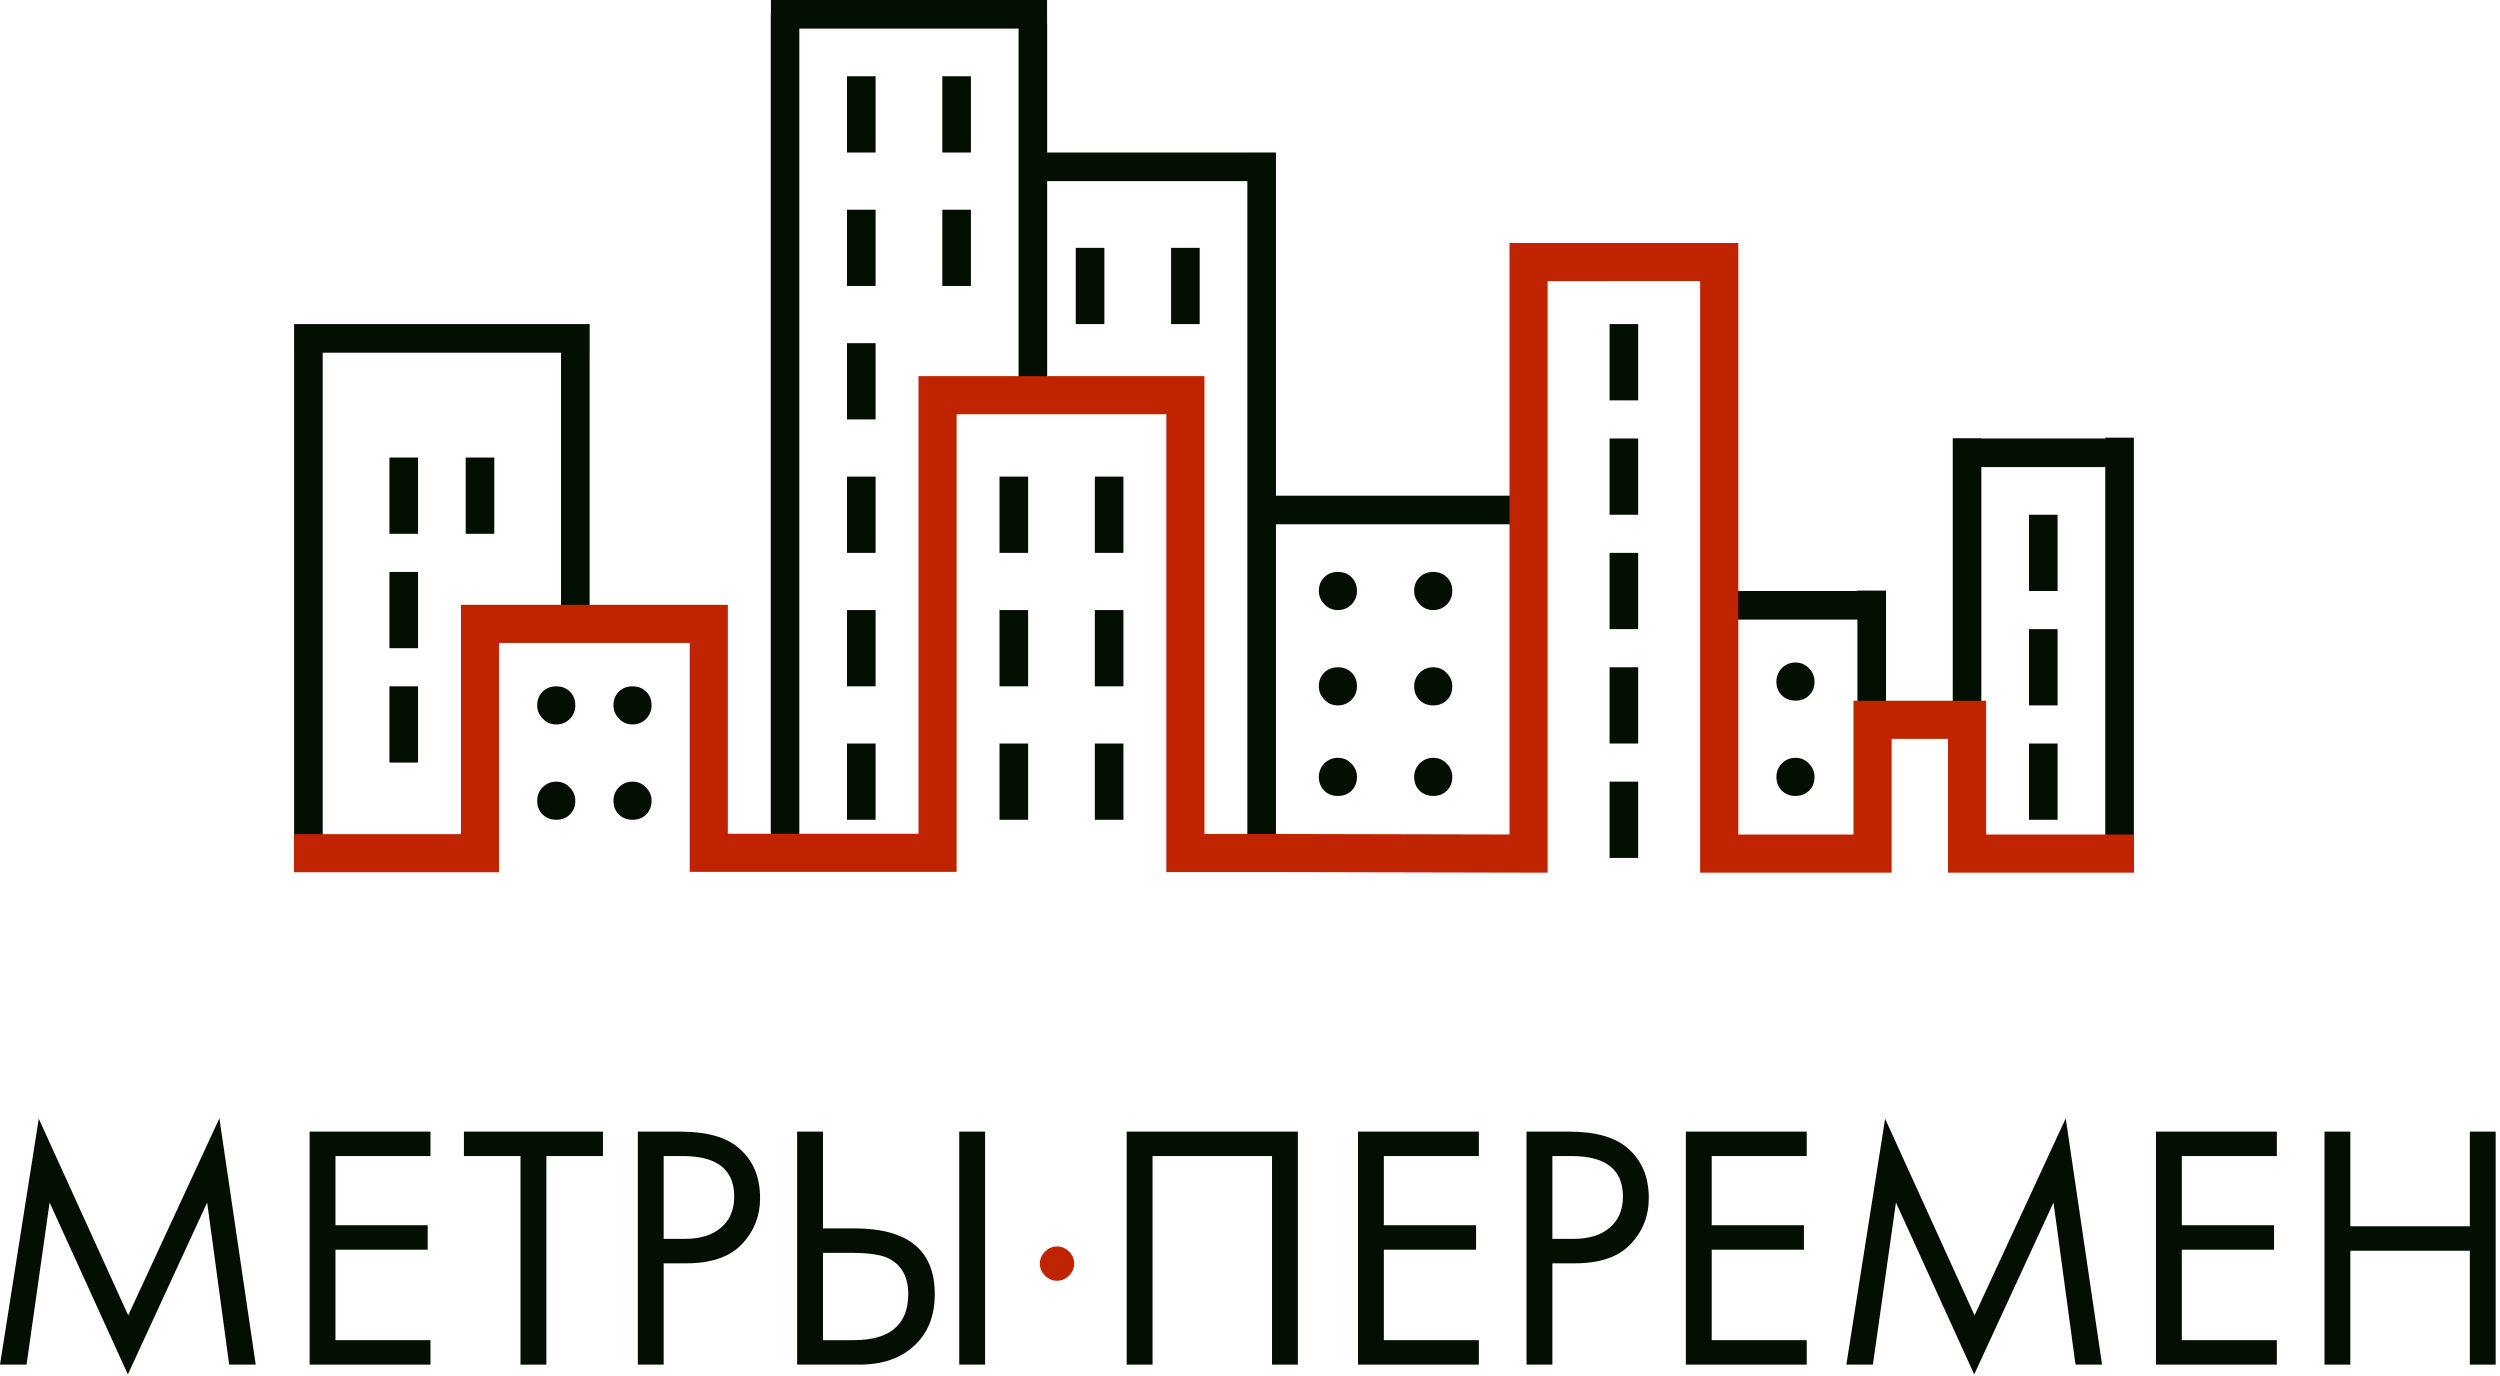 <?xml version="1.0" encoding="UTF-8"?> <svg xmlns="http://www.w3.org/2000/svg" width="458" height="252" viewBox="0 0 458 252" fill="none"> <path fill-rule="evenodd" clip-rule="evenodd" d="M146.437 5.239H186.603V69.853H169.147V72.472H169.14V153.677H146.437V5.239ZM219.787 69.853H191.842V33.18H228.515V153.677H219.783V75.092H219.787V69.853ZM233.754 153.677H277.412V96.048H233.754V153.677ZM233.754 90.809H277.412V48.024H277.439V45.404H317.572V46.277H317.577V108.272H340.279V108.199H345.518V129.228H357.743V80.285H362.982V80.331H385.684V80.181H390.923V158.905H390.05V158.915H362.982V158.95H357.743V134.467H345.518V158.95H340.279V158.915H316.704V158.905H312.338V50.643H282.651V158.857H281.778V158.915H215.417V158.857H214.544V75.092H174.379V158.95H169.14V158.915H127.228V158.042V153.677V117.004H90.555V156.296H90.542V158.915H53.901V156.296H53.882V64.614H53.879V59.375H108.027V64.614H108.018V111.765H127.228V111.756H132.467V153.677H141.199V2.619H141.233V0H191.824V4.366H191.842V27.941H228.515V27.939H233.754V90.809ZM340.279 153.677V113.511H317.577V153.677H340.279ZM102.779 111.765V64.614H59.121V153.677H85.316V114.384H85.327V111.765H102.779ZM362.982 153.677H385.684V85.57H362.982V153.677Z" fill="#030F00"></path> <path d="M191.447 233.693C190.818 233.064 190.504 232.331 190.504 231.493C190.504 230.654 190.818 229.921 191.447 229.292C192.076 228.663 192.809 228.349 193.647 228.349C194.486 228.349 195.219 228.663 195.848 229.292C196.476 229.921 196.791 230.654 196.791 231.493C196.791 232.331 196.476 233.064 195.848 233.693C195.219 234.322 194.486 234.636 193.647 234.636C192.809 234.636 192.076 234.322 191.447 233.693Z" fill="#C02300"></path> <path fill-rule="evenodd" clip-rule="evenodd" d="M318.451 44.512V152.884H339.559V128.378H363.856V152.884H390.951V159.87H356.87V135.363H346.544V159.87H311.466V51.497L283.525 51.498V159.878L231.135 159.758H213.672V75.893H175.253V159.723H126.356V117.79H91.429V159.794H53.849V152.809H84.444V110.805H133.341V152.737H168.268V68.908H220.657V152.773H231.143L276.54 152.876V44.513L318.451 44.512Z" fill="#C02300"></path> <path d="M259.077 142.325C259.077 141.386 259.404 140.569 260.058 139.874C260.752 139.18 261.589 138.833 262.57 138.833C263.55 138.833 264.367 139.18 265.021 139.874C265.715 140.569 266.062 141.386 266.062 142.325C266.062 143.346 265.736 144.184 265.082 144.837C264.428 145.491 263.591 145.818 262.57 145.818C261.549 145.818 260.711 145.491 260.058 144.837C259.404 144.184 259.077 143.346 259.077 142.325Z" fill="#030F00"></path> <path d="M259.076 125.736C259.076 124.796 259.403 123.979 260.057 123.285C260.751 122.59 261.588 122.243 262.569 122.243C263.549 122.243 264.366 122.59 265.02 123.285C265.714 123.979 266.061 124.796 266.061 125.736C266.061 126.757 265.735 127.594 265.081 128.248C264.427 128.902 263.59 129.228 262.569 129.228C261.548 129.228 260.71 128.902 260.057 128.248C259.403 127.594 259.076 126.757 259.076 125.736Z" fill="#030F00"></path> <path d="M325.437 142.325C325.437 141.386 325.763 140.569 326.417 139.874C327.111 139.18 327.949 138.833 328.929 138.833C329.91 138.833 330.727 139.18 331.38 139.874C332.075 140.569 332.422 141.386 332.422 142.325C332.422 143.346 332.095 144.184 331.441 144.837C330.788 145.491 329.95 145.818 328.929 145.818C327.908 145.818 327.07 145.491 326.417 144.837C325.763 144.184 325.437 143.346 325.437 142.325Z" fill="#030F00"></path> <path d="M325.437 124.862C325.437 123.923 325.763 123.106 326.417 122.411C327.111 121.717 327.949 121.37 328.929 121.37C329.91 121.37 330.727 121.717 331.38 122.411C332.075 123.106 332.422 123.923 332.422 124.862C332.422 125.884 332.095 126.721 331.441 127.375C330.788 128.028 329.95 128.355 328.929 128.355C327.908 128.355 327.07 128.028 326.417 127.375C325.763 126.721 325.437 125.884 325.437 124.862Z" fill="#030F00"></path> <path d="M241.613 142.325C241.613 141.386 241.94 140.569 242.594 139.874C243.288 139.18 244.126 138.833 245.106 138.833C246.086 138.833 246.903 139.18 247.557 139.874C248.251 140.569 248.599 141.386 248.599 142.325C248.599 143.346 248.272 144.184 247.618 144.837C246.965 145.491 246.127 145.818 245.106 145.818C244.085 145.818 243.247 145.491 242.594 144.837C241.94 144.184 241.613 143.346 241.613 142.325Z" fill="#030F00"></path> <path d="M248.598 108.272C248.598 109.212 248.271 110.029 247.617 110.723C246.923 111.418 246.085 111.765 245.105 111.765C244.125 111.765 243.308 111.418 242.654 110.723C241.96 110.029 241.612 109.212 241.612 108.272C241.612 107.251 241.939 106.414 242.593 105.76C243.246 105.107 244.084 104.78 245.105 104.78C246.126 104.78 246.964 105.107 247.617 105.76C248.271 106.414 248.598 107.251 248.598 108.272Z" fill="#030F00"></path> <path d="M248.598 125.736C248.598 126.675 248.271 127.492 247.617 128.187C246.923 128.881 246.085 129.229 245.105 129.229C244.125 129.229 243.308 128.881 242.654 128.187C241.96 127.492 241.612 126.675 241.612 125.736C241.612 124.715 241.939 123.877 242.593 123.224C243.246 122.57 244.084 122.243 245.105 122.243C246.126 122.243 246.964 122.57 247.617 123.224C248.271 123.877 248.598 124.715 248.598 125.736Z" fill="#030F00"></path> <path d="M266.061 108.272C266.061 109.212 265.734 110.029 265.08 110.723C264.386 111.418 263.548 111.765 262.568 111.765C261.588 111.765 260.771 111.418 260.117 110.723C259.422 110.029 259.075 109.212 259.075 108.272C259.075 107.251 259.402 106.414 260.056 105.76C260.709 105.107 261.547 104.78 262.568 104.78C263.589 104.78 264.427 105.107 265.08 105.76C265.734 106.414 266.061 107.251 266.061 108.272Z" fill="#030F00"></path> <path d="M112.385 146.691C112.385 145.752 112.712 144.935 113.365 144.24C114.06 143.546 114.897 143.199 115.877 143.199C116.858 143.199 117.675 143.546 118.328 144.24C119.023 144.935 119.37 145.752 119.37 146.691C119.37 147.713 119.043 148.55 118.39 149.204C117.736 149.857 116.899 150.184 115.877 150.184C114.856 150.184 114.019 149.857 113.365 149.204C112.712 148.55 112.385 147.713 112.385 146.691Z" fill="#030F00"></path> <path d="M98.414 146.691C98.414 145.752 98.741 144.935 99.394 144.24C100.089 143.546 100.926 143.199 101.907 143.199C102.887 143.199 103.704 143.546 104.358 144.24C105.052 144.935 105.399 145.752 105.399 146.691C105.399 147.713 105.073 148.55 104.419 149.204C103.765 149.857 102.928 150.184 101.907 150.184C100.885 150.184 100.048 149.857 99.394 149.204C98.741 148.55 98.414 147.713 98.414 146.691Z" fill="#030F00"></path> <path d="M105.399 129.229C105.399 130.168 105.073 130.985 104.419 131.68C103.725 132.374 102.887 132.721 101.907 132.721C100.926 132.721 100.109 132.374 99.456 131.68C98.761 130.985 98.414 130.168 98.414 129.229C98.414 128.207 98.741 127.37 99.394 126.716C100.048 126.063 100.886 125.736 101.907 125.736C102.928 125.736 103.765 126.063 104.419 126.716C105.073 127.37 105.399 128.207 105.399 129.229Z" fill="#030F00"></path> <path d="M119.37 129.229C119.37 130.168 119.043 130.985 118.39 131.68C117.695 132.374 116.858 132.721 115.877 132.721C114.897 132.721 114.08 132.374 113.427 131.68C112.732 130.985 112.385 130.168 112.385 129.229C112.385 128.207 112.712 127.37 113.365 126.716C114.019 126.063 114.856 125.736 115.877 125.736C116.899 125.736 117.736 126.063 118.39 126.716C119.043 127.37 119.37 128.207 119.37 129.229Z" fill="#030F00"></path> <path fill-rule="evenodd" clip-rule="evenodd" d="M160.408 87.317V101.287H155.169V87.317H160.408Z" fill="#030F00"></path> <path fill-rule="evenodd" clip-rule="evenodd" d="M160.408 111.765V125.735H155.169V111.765H160.408Z" fill="#030F00"></path> <path fill-rule="evenodd" clip-rule="evenodd" d="M160.408 136.213V150.184H155.169V136.213H160.408Z" fill="#030F00"></path> <path fill-rule="evenodd" clip-rule="evenodd" d="M160.408 13.971V27.941H155.169V13.971H160.408Z" fill="#030F00"></path> <path fill-rule="evenodd" clip-rule="evenodd" d="M160.408 38.419V52.39H155.169V38.419H160.408Z" fill="#030F00"></path> <path fill-rule="evenodd" clip-rule="evenodd" d="M177.871 13.971V27.941H172.632V13.971H177.871Z" fill="#030F00"></path> <path fill-rule="evenodd" clip-rule="evenodd" d="M177.871 38.419V52.39H172.632V38.419H177.871Z" fill="#030F00"></path> <path fill-rule="evenodd" clip-rule="evenodd" d="M188.349 87.317V101.287H183.11V87.317H188.349Z" fill="#030F00"></path> <path fill-rule="evenodd" clip-rule="evenodd" d="M188.349 111.765V125.735H183.11V111.765H188.349Z" fill="#030F00"></path> <path fill-rule="evenodd" clip-rule="evenodd" d="M205.812 87.317V101.287H200.573V87.317H205.812Z" fill="#030F00"></path> <path fill-rule="evenodd" clip-rule="evenodd" d="M202.32 45.404V59.375H197.081V45.404H202.32Z" fill="#030F00"></path> <path fill-rule="evenodd" clip-rule="evenodd" d="M219.783 45.404V59.375H214.544V45.404H219.783Z" fill="#030F00"></path> <path fill-rule="evenodd" clip-rule="evenodd" d="M205.812 111.765V125.735H200.573V111.765H205.812Z" fill="#030F00"></path> <path fill-rule="evenodd" clip-rule="evenodd" d="M188.349 136.213V150.184H183.11V136.213H188.349Z" fill="#030F00"></path> <path fill-rule="evenodd" clip-rule="evenodd" d="M205.812 136.213V150.184H200.573V136.213H205.812Z" fill="#030F00"></path> <path fill-rule="evenodd" clip-rule="evenodd" d="M160.408 62.868V76.838H155.169V62.868H160.408Z" fill="#030F00"></path> <path fill-rule="evenodd" clip-rule="evenodd" d="M90.555 83.824V97.794H85.316V83.824H90.555Z" fill="#030F00"></path> <path fill-rule="evenodd" clip-rule="evenodd" d="M76.585 83.824V97.794H71.346V83.824H76.585Z" fill="#030F00"></path> <path fill-rule="evenodd" clip-rule="evenodd" d="M376.952 136.213V150.184H371.713V136.213H376.952Z" fill="#030F00"></path> <path fill-rule="evenodd" clip-rule="evenodd" d="M76.585 125.735V139.706H71.346V125.735H76.585Z" fill="#030F00"></path> <path fill-rule="evenodd" clip-rule="evenodd" d="M76.585 104.779V118.75H71.346V104.779H76.585Z" fill="#030F00"></path> <path fill-rule="evenodd" clip-rule="evenodd" d="M300.114 143.199V157.169H294.875V143.199H300.114Z" fill="#030F00"></path> <path fill-rule="evenodd" clip-rule="evenodd" d="M300.114 122.243V136.213H294.875V122.243H300.114Z" fill="#030F00"></path> <path fill-rule="evenodd" clip-rule="evenodd" d="M300.114 101.287V115.257H294.875V101.287H300.114Z" fill="#030F00"></path> <path fill-rule="evenodd" clip-rule="evenodd" d="M300.114 80.331V94.302H294.875V80.331H300.114Z" fill="#030F00"></path> <path fill-rule="evenodd" clip-rule="evenodd" d="M300.114 59.375V73.346H294.875V59.375H300.114Z" fill="#030F00"></path> <path fill-rule="evenodd" clip-rule="evenodd" d="M376.952 115.257V129.228H371.713V115.257H376.952Z" fill="#030F00"></path> <path fill-rule="evenodd" clip-rule="evenodd" d="M376.952 94.301V108.272H371.713V94.301H376.952Z" fill="#030F00"></path> <path d="M4.864 250H0L7.104 204.944L23.488 240.976L40.192 204.88L46.848 250H41.984L37.952 220.304L23.424 251.792L9.088 220.304L4.864 250Z" fill="#030F00"></path> <path d="M78.866 207.312V211.792H61.458V224.464H78.354V228.944H61.458V245.52H78.866V250H56.722V207.312H78.866Z" fill="#030F00"></path> <path d="M110.461 211.792H100.093V250H95.357V211.792H84.989V207.312H110.461V211.792Z" fill="#030F00"></path> <path d="M116.847 207.312H124.591C129.455 207.312 133.039 208.315 135.343 210.32C137.946 212.539 139.247 215.589 139.247 219.472C139.247 222.8 138.116 225.637 135.855 227.984C133.636 230.288 130.266 231.44 125.743 231.44H121.583V250H116.847V207.312ZM121.583 211.792V226.96H125.487C128.303 226.96 130.5 226.277 132.079 224.912C133.7 223.547 134.511 221.648 134.511 219.216C134.511 214.267 131.375 211.792 125.103 211.792H121.583Z" fill="#030F00"></path> <path d="M146.035 250V207.312H150.771V225.04H156.531C166.344 225.04 171.251 229.051 171.251 237.072C171.251 241.083 169.992 244.24 167.475 246.544C165 248.848 161.65 250 157.426 250H146.035ZM150.771 229.52V245.52H156.275C159.901 245.52 162.525 244.731 164.146 243.152C165.64 241.744 166.387 239.717 166.387 237.072C166.387 234 165.234 231.845 162.93 230.608C161.608 229.883 159.218 229.52 155.762 229.52H150.771ZM175.73 207.312H180.467V250H175.73V207.312Z" fill="#030F00"></path> <path d="M206.41 207.312H237.77V250H233.034V211.792H211.146V250H206.41V207.312Z" fill="#030F00"></path> <path d="M270.928 207.312V211.792H253.521V224.464H270.417V228.944H253.521V245.52H270.928V250H248.785V207.312H270.928Z" fill="#030F00"></path> <path d="M279.659 207.312H287.404C292.268 207.312 295.852 208.315 298.155 210.32C300.758 212.539 302.06 215.589 302.06 219.472C302.06 222.8 300.929 225.637 298.668 227.984C296.449 230.288 293.078 231.44 288.556 231.44H284.396V250H279.659V207.312ZM284.396 211.792V226.96H288.299C291.116 226.96 293.313 226.277 294.892 224.912C296.513 223.547 297.323 221.648 297.323 219.216C297.323 214.267 294.188 211.792 287.915 211.792H284.396Z" fill="#030F00"></path> <path d="M330.991 207.312V211.792H313.583V224.464H330.479V228.944H313.583V245.52H330.991V250H308.847V207.312H330.991Z" fill="#030F00"></path> <path d="M343.114 250H338.25L345.354 204.944L361.738 240.976L378.442 204.88L385.098 250H380.234L376.202 220.304L361.674 251.792L347.338 220.304L343.114 250Z" fill="#030F00"></path> <path d="M417.116 207.312V211.792H399.708V224.464H416.604V228.944H399.708V245.52H417.116V250H394.972V207.312H417.116Z" fill="#030F00"></path> <path d="M430.583 207.312V224.656H452.471V207.312H457.207V250H452.471V229.136H430.583V250H425.847V207.312H430.583Z" fill="#030F00"></path> </svg> 